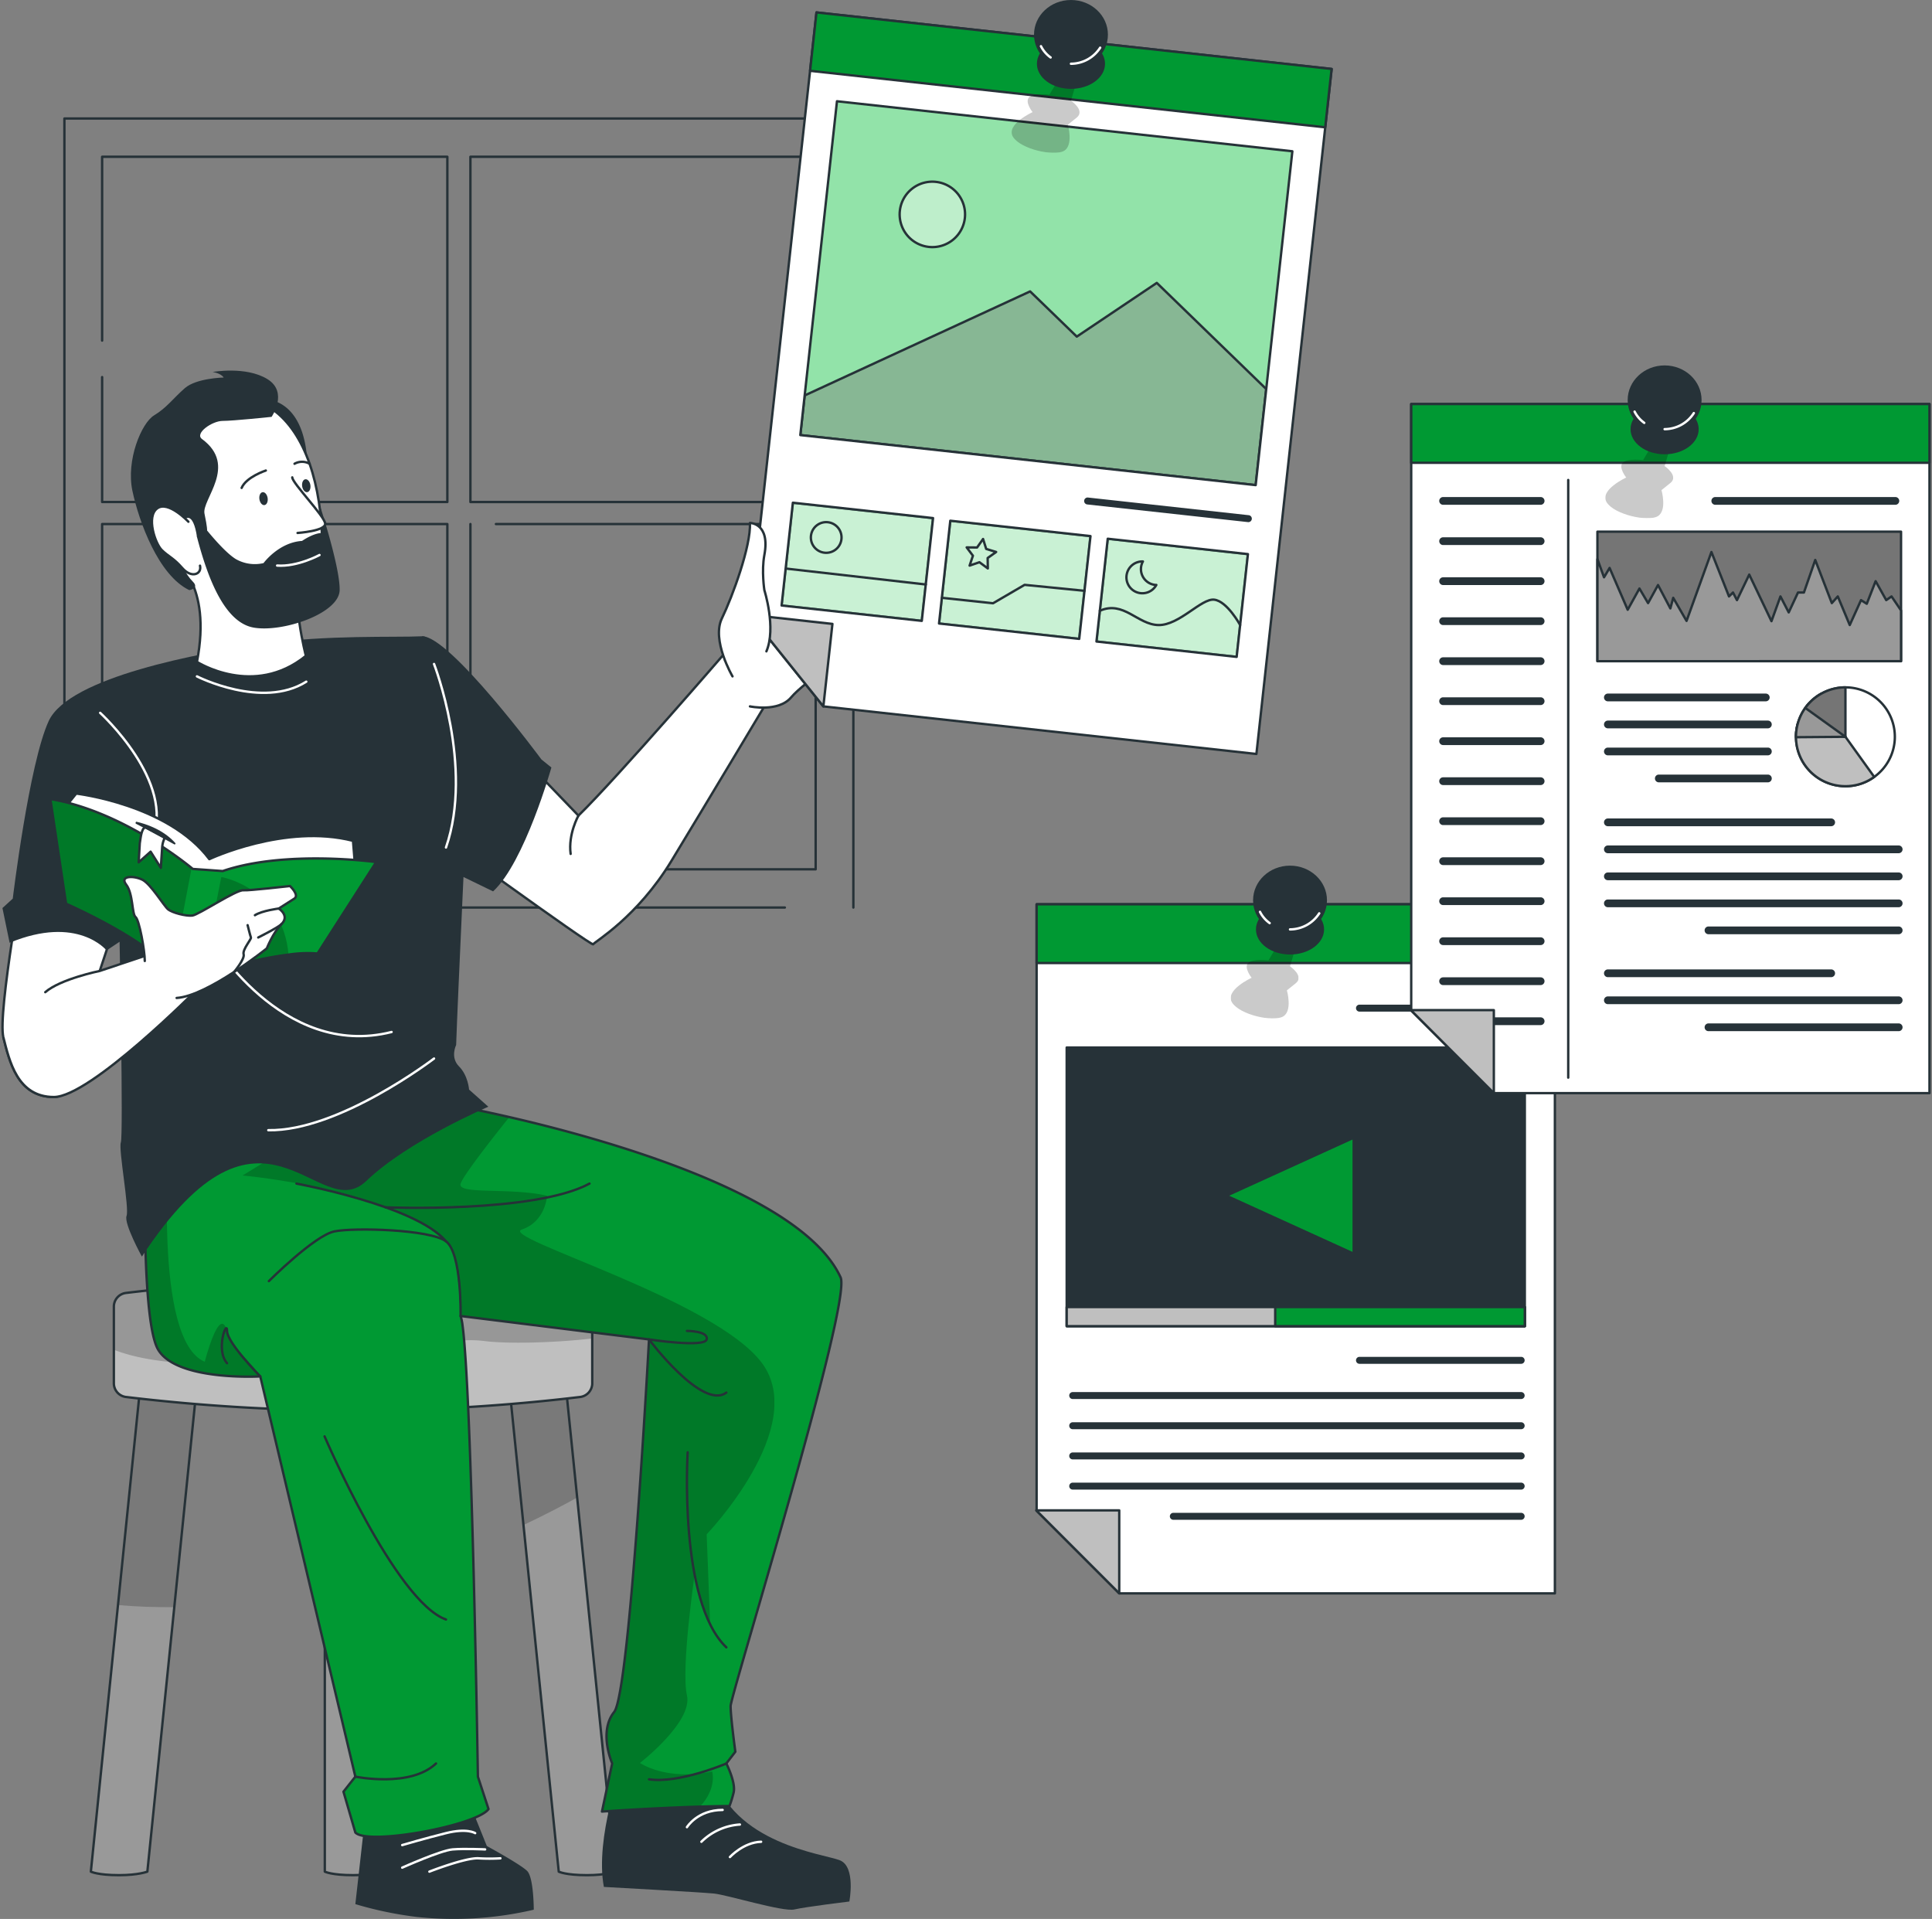 
<svg id="Group_1000" data-name="Group 1000" xmlns="http://www.w3.org/2000/svg" xmlns:xlink="http://www.w3.org/1999/xlink" width="812" height="806.449" viewBox="0 0 812 806.449">
  <rect x="0" y="0" width="812" height="806.449" fill="#808080" stroke="none"/>
  <defs>
    <clipPath id="clip-path">
      <rect id="Rectangle_932" data-name="Rectangle 932" width="812" height="806.449" fill="none"/>
    </clipPath>
    <clipPath id="clip-path-3">
      <rect id="Rectangle_859" data-name="Rectangle 859" width="28.541" height="32.155" fill="none"/>
    </clipPath>
    <clipPath id="clip-path-9">
      <path id="Path_2383" data-name="Path 2383" d="M39.206,273.781l-9.75,95.639-11.4,112.026s2.855,1.48,11.864,1.48c8.141,0,11.883-1.48,11.883-1.48L53.12,370.371l9.832-96.59Z" transform="translate(-18.059 -273.781)" fill="none"/>
    </clipPath>
    <clipPath id="clip-path-10">
      <rect id="Rectangle_876" data-name="Rectangle 876" width="33.494" height="96.592" fill="none"/>
    </clipPath>
    <clipPath id="clip-path-13">
      <path id="Path_2387" data-name="Path 2387" d="M101.06,273.781l6.322,62,14.823,145.668s2.855,1.48,11.862,1.48c8.141,0,11.883-1.48,11.883-1.48L129.942,324.233,124.8,273.781Z" transform="translate(-101.06 -273.781)" fill="none"/>
    </clipPath>
    <clipPath id="clip-path-14">
      <rect id="Rectangle_879" data-name="Rectangle 879" width="28.884" height="61.997" fill="none"/>
    </clipPath>
    <clipPath id="clip-path-17">
      <path id="Path_2391" data-name="Path 2391" d="M64.56,273.781V481.446s2.855,1.48,11.86,1.48c8.143,0,11.886-1.48,11.886-1.48V273.781Z" transform="translate(-64.56 -273.781)" fill="none"/>
    </clipPath>
    <clipPath id="clip-path-18">
      <rect id="Rectangle_882" data-name="Rectangle 882" width="23.746" height="35.355" fill="none"/>
    </clipPath>
    <clipPath id="clip-path-21">
      <path id="Path_2395" data-name="Path 2395" d="M27.6,259.99a5.8,5.8,0,0,0-4.969,5.582v32.521a5.8,5.8,0,0,0,4.969,5.582,800.464,800.464,0,0,0,191.13,0,5.8,5.8,0,0,0,4.969-5.582V265.572a5.8,5.8,0,0,0-4.969-5.582,802.686,802.686,0,0,0-191.13,0" transform="translate(-22.63 -254.281)" fill="none"/>
    </clipPath>
    <clipPath id="clip-path-22">
      <rect id="Rectangle_885" data-name="Rectangle 885" width="201.068" height="35.866" fill="none"/>
    </clipPath>
    <clipPath id="clip-path-25">
      <path id="Path_2415" data-name="Path 2415" d="M42.525,227.878l-2.981.19-10.319.656s-2.685,79.632,5.138,93.017c7.8,13.385,42.946,11.313,42.946,11.313l.613,2.561,39.351,165.648-4.99,6.322,4.99,17.149c5.2,5.582,51.065-2.939,55.971-9.854l-4.462-13.617s-2.474-159.708-6.43-189.4l-.021-.148a21.275,21.275,0,0,0-.823-4.039l79.188,9.832s-7.951,148.332-14.653,156.6c-6.682,8.268-.825,21.61-.825,21.61l-4.292,20.215s20.762-1.459,41.191-2.072c4.208-.125,8.395-.211,12.391-.233a46.029,46.029,0,0,0,1.734-5.624c1.078-4.123-3.045-12.285-3.045-12.285l3.785-4.927s-1.99-14.611-1.99-19.179c0-4.588,51.11-169.5,46.225-180.177-16.282-35.5-101.348-58.677-139.24-67.368-11.165-2.58-18.248-3.891-18.248-3.891Z" transform="translate(-28.78 -220.181)" fill="none"/>
    </clipPath>
    <clipPath id="clip-path-26">
      <rect id="Rectangle_888" data-name="Rectangle 888" width="250.909" height="295.755" fill="none"/>
    </clipPath>
    <clipPath id="clip-path-28">
      <rect id="Rectangle_890" data-name="Rectangle 890" width="48.529" height="105.101" fill="none"/>
    </clipPath>
    <clipPath id="clip-path-31">
      <path id="Path_2454" data-name="Path 2454" d="M16.607,202.793S53.04,218.8,60.652,231.656l1.8.254,8.564,1.184s1.755-.529,4.631-1.353c7.4-2.093,22.287-6.047,34.466-7.549a53.55,53.55,0,0,1,12.18-.465l24.655-38.42s-38.124-5.265-64.492,3.764l-12.6-.888-.463-.4c-3.764-3.066-30.322-24.169-59.375-28.969Z" transform="translate(-10.01 -158.811)" fill="none"/>
    </clipPath>
    <clipPath id="clip-path-32">
      <rect id="Rectangle_893" data-name="Rectangle 893" width="59.375" height="73.098" fill="none"/>
    </clipPath>
    <clipPath id="clip-path-34">
      <rect id="Rectangle_895" data-name="Rectangle 895" width="34.657" height="40.176" fill="none"/>
    </clipPath>
    <clipPath id="clip-path-37">
      <rect id="Rectangle_897" data-name="Rectangle 897" width="0.824" height="4.039" fill="none"/>
    </clipPath>
    <clipPath id="clip-path-39">
      <rect id="Rectangle_899" data-name="Rectangle 899" width="0.625" height="2.559" fill="none"/>
    </clipPath>
    <clipPath id="clip-path-41">
      <rect id="Rectangle_907" data-name="Rectangle 907" width="43.452" height="59.274" transform="translate(0 43.192) rotate(-83.731)" fill="none"/>
    </clipPath>
    <clipPath id="clip-path-42">
      <rect id="Rectangle_906" data-name="Rectangle 906" width="65.78" height="51.776" fill="none"/>
    </clipPath>
    <clipPath id="clip-path-44">
      <rect id="Rectangle_914" data-name="Rectangle 914" width="43.45" height="59.274" transform="translate(0 43.19) rotate(-83.733)" fill="none"/>
    </clipPath>
    <clipPath id="clip-path-47">
      <rect id="Rectangle_921" data-name="Rectangle 921" width="43.449" height="59.275" transform="matrix(0.109, -0.994, 0.994, 0.109, 0, 43.189)" fill="none"/>
    </clipPath>
    <clipPath id="clip-path-50">
      <rect id="Rectangle_927" data-name="Rectangle 927" width="141.138" height="192.54" transform="translate(0 140.294) rotate(-83.731)" fill="none"/>
    </clipPath>
    <clipPath id="clip-path-51">
      <rect id="Rectangle_925" data-name="Rectangle 925" width="195.824" height="84.982" fill="none"/>
    </clipPath>
    <clipPath id="clip-path-52">
      <rect id="Rectangle_926" data-name="Rectangle 926" width="27.497" height="27.497" fill="none"/>
    </clipPath>
    <clipPath id="clip-path-54">
      <rect id="Rectangle_930" data-name="Rectangle 930" width="28.544" height="32.155" fill="none"/>
    </clipPath>
  </defs>
  <g id="Group_999" data-name="Group 999" clip-path="url(#clip-path)">
    <path id="Path_2312" data-name="Path 2312" d="M344.392,56.689V23.557H12.8v331.59H315.6" transform="translate(14.268 26.254)" fill="none" stroke="#263238" stroke-linecap="round" stroke-linejoin="round" stroke-width="1"/>
    <line id="Line_252" data-name="Line 252" y1="281.645" transform="translate(358.66 99.756)" fill="none" stroke="#263238" stroke-linecap="round" stroke-linejoin="round" stroke-width="1"/>
    <path id="Path_2313" data-name="Path 2313" d="M238.6,136.124V31.156H93.5v145.1H238.6V144.787" transform="translate(104.21 34.723)" fill="none" stroke="#263238" stroke-linecap="round" stroke-linejoin="round" stroke-width="1"/>
    <path id="Path_2314" data-name="Path 2314" d="M20.3,123.756v52.495H165.394V31.156H20.3v77.258" transform="translate(22.623 34.723)" fill="none" stroke="#263238" stroke-linecap="round" stroke-linejoin="round" stroke-width="1"/>
    <path id="Path_2315" data-name="Path 2315" d="M93.5,104.156V249.251H238.6V104.156H104.218" transform="translate(104.21 116.082)" fill="none" stroke="#263238" stroke-linecap="round" stroke-linejoin="round" stroke-width="1"/>
    <path id="Path_2316" data-name="Path 2316" d="M126.03,249.251h39.364V104.156H20.3V249.251h85.014" transform="translate(22.623 116.082)" fill="none" stroke="#263238" stroke-linecap="round" stroke-linejoin="round" stroke-width="1"/>
    <path id="Path_2317" data-name="Path 2317" d="M206.044,179.729V434.594l34.724,34.724h183.1V179.729Z" transform="translate(229.636 200.308)" fill="#fff"/>
    <path id="Path_2318" data-name="Path 2318" d="M206.044,179.729V434.594l34.724,34.724h183.1V179.729Z" transform="translate(229.636 200.308)" fill="none" stroke="#263238" stroke-linecap="round" stroke-linejoin="round" stroke-width="1"/>
    <rect id="Rectangle_856" data-name="Rectangle 856" width="217.815" height="24.683" transform="translate(435.684 380.039)" fill="#093"/>
    <rect id="Rectangle_857" data-name="Rectangle 857" width="217.815" height="24.683" transform="translate(435.684 380.039)" fill="none" stroke="#263238" stroke-linecap="round" stroke-linejoin="round" stroke-width="1"/>
    <path id="Path_2319" data-name="Path 2319" d="M205.972,300.189l34.877,34.877V300.189Z" transform="translate(229.556 334.561)" fill="#bfbfbf"/>
    <path id="Path_2320" data-name="Path 2320" d="M205.972,300.189l34.877,34.877V300.189Z" transform="translate(229.556 334.561)" fill="none" stroke="#263238" stroke-linecap="round" stroke-linejoin="round" stroke-width="1"/>
    <g id="Group_867" data-name="Group 867">
      <g id="Group_866" data-name="Group 866" clip-path="url(#clip-path)">
        <g id="Group_865" data-name="Group 865" transform="translate(517.251 395.864)" opacity="0.3">
          <g id="Group_864" data-name="Group 864">
            <g id="Group_863" data-name="Group 863" clip-path="url(#clip-path-3)">
              <g id="Group_862" data-name="Group 862" opacity="0.7">
                <g id="Group_861" data-name="Group 861">
                  <g id="Group_860" data-name="Group 860" clip-path="url(#clip-path-3)">
                    <path id="Path_2321" data-name="Path 2321" d="M271.962,189.305l-2.408,8.156s6.136,4.127,2.408,7.111l-3.728,2.984s2.51,8.727-1.673,11.027-17.986-.683-21.331-5.855,8.187-10.456,8.187-10.456-3.377-4.242-1.495-6.2,8.574-1.121,8.574-1.121l4.6-7.737Z" transform="translate(-244.621 -187.214)"/>
                  </g>
                </g>
              </g>
            </g>
          </g>
        </g>
        <path id="Path_2322" data-name="Path 2322" d="M249.068,186.6c0,8.037,6.952,14.554,15.529,14.554s15.531-6.517,15.531-14.554-6.955-14.554-15.531-14.554-15.529,6.517-15.529,14.554" transform="translate(277.586 191.749)" fill="#263238"/>
        <path id="Path_2323" data-name="Path 2323" d="M249.641,190.281c0,5.828,6.409,10.551,14.317,10.551s14.315-4.724,14.315-10.551-6.409-10.551-14.315-10.551-14.317,4.724-14.317,10.551" transform="translate(278.225 200.309)" fill="#263238"/>
        <path id="Path_2324" data-name="Path 2324" d="M254.5,185.962a13.051,13.051,0,0,1-4.056-4.732" transform="translate(279.123 201.981)" fill="none" stroke="#fff" stroke-linecap="round" stroke-linejoin="round" stroke-width="1"/>
        <path id="Path_2325" data-name="Path 2325" d="M268.687,181.527a14.674,14.674,0,0,1-12.275,6.752" transform="translate(285.771 202.312)" fill="none" stroke="#fff" stroke-linecap="round" stroke-linejoin="round" stroke-width="1"/>
        <rect id="Rectangle_860" data-name="Rectangle 860" width="192.54" height="117.114" transform="translate(448.321 440.231)" fill="#263238"/>
        <rect id="Rectangle_861" data-name="Rectangle 861" width="192.54" height="117.114" transform="translate(448.321 440.231)" fill="none" stroke="#263238" stroke-linecap="round" stroke-linejoin="round" stroke-width="1"/>
        <path id="Path_2326" data-name="Path 2326" d="M297.28,226.121v48.756L243.755,250.5Z" transform="translate(271.665 252.012)" fill="#093"/>
        <path id="Path_2327" data-name="Path 2327" d="M297.28,226.121v48.756L243.755,250.5Z" transform="translate(271.665 252.012)" fill="none" stroke="#263238" stroke-linecap="round" stroke-linejoin="round" stroke-width="1"/>
        <path id="Path_2328" data-name="Path 2328" d="M270.99,199.677h67.954a1.462,1.462,0,1,1,0,2.924H270.99a1.462,1.462,0,1,1,0-2.924" transform="translate(300.388 222.54)" fill="#263238"/>
        <path id="Path_2329" data-name="Path 2329" d="M213.99,282.677H402.47a1.462,1.462,0,1,1,0,2.924H213.99a1.462,1.462,0,1,1,0-2.924" transform="translate(236.861 315.044)" fill="#263238"/>
        <path id="Path_2330" data-name="Path 2330" d="M213.99,288.677H402.47a1.462,1.462,0,1,1,0,2.924H213.99a1.462,1.462,0,1,1,0-2.924" transform="translate(236.861 321.731)" fill="#263238"/>
        <path id="Path_2331" data-name="Path 2331" d="M213.99,294.677H402.47a1.462,1.462,0,1,1,0,2.924H213.99a1.462,1.462,0,1,1,0-2.924" transform="translate(236.861 328.418)" fill="#263238"/>
        <path id="Path_2332" data-name="Path 2332" d="M233.99,300.677H380.18a1.462,1.462,0,1,1,0,2.924H233.99a1.462,1.462,0,1,1,0-2.924" transform="translate(259.151 335.105)" fill="#263238"/>
        <path id="Path_2333" data-name="Path 2333" d="M213.99,276.677H402.47a1.462,1.462,0,1,1,0,2.924H213.99a1.462,1.462,0,1,1,0-2.924" transform="translate(236.861 308.357)" fill="#263238"/>
        <path id="Path_2334" data-name="Path 2334" d="M270.99,269.677h67.954a1.462,1.462,0,1,1,0,2.924H270.99a1.462,1.462,0,1,1,0-2.924" transform="translate(300.388 300.555)" fill="#263238"/>
        <rect id="Rectangle_862" data-name="Rectangle 862" width="192.54" height="8.037" transform="translate(448.321 549.307)" fill="#bfbfbf"/>
        <rect id="Rectangle_863" data-name="Rectangle 863" width="192.54" height="8.037" transform="translate(448.321 549.307)" fill="none" stroke="#263238" stroke-linecap="round" stroke-linejoin="round" stroke-width="1"/>
        <rect id="Rectangle_864" data-name="Rectangle 864" width="104.905" height="8.037" transform="translate(535.956 549.307)" fill="#093"/>
        <rect id="Rectangle_865" data-name="Rectangle 865" width="104.905" height="8.037" transform="translate(535.956 549.307)" fill="none" stroke="#263238" stroke-linecap="round" stroke-linejoin="round" stroke-width="1"/>
      </g>
    </g>
    <path id="Path_2335" data-name="Path 2335" d="M280.5,80.306V335.171L315.225,369.9h183.1V80.306Z" transform="translate(312.618 89.501)" fill="#fff"/>
    <g id="Group_875" data-name="Group 875">
      <g id="Group_874" data-name="Group 874" clip-path="url(#clip-path)">
        <path id="Path_2336" data-name="Path 2336" d="M280.5,80.306V335.171L315.225,369.9h183.1V80.306Z" transform="translate(312.618 89.501)" fill="none" stroke="#263238" stroke-linecap="round" stroke-linejoin="round" stroke-width="1"/>
        <path id="Path_2337" data-name="Path 2337" d="M341.8,98.787h75.68a1.629,1.629,0,0,1,0,3.258H341.8a1.629,1.629,0,1,1,0-3.258" transform="translate(379.122 110.098)" fill="#263238"/>
        <path id="Path_2338" data-name="Path 2338" d="M320.449,137.85h66.364a1.629,1.629,0,0,1,0,3.258H320.449a1.629,1.629,0,0,1,0-3.258" transform="translate(355.326 153.634)" fill="#263238"/>
        <path id="Path_2339" data-name="Path 2339" d="M320.449,143.217h67.245a1.629,1.629,0,1,1,0,3.258H320.449a1.629,1.629,0,0,1,0-3.258" transform="translate(355.326 159.615)" fill="#263238"/>
        <path id="Path_2340" data-name="Path 2340" d="M320.449,148.583h67.245a1.629,1.629,0,1,1,0,3.258H320.449a1.629,1.629,0,0,1,0-3.258" transform="translate(355.326 165.596)" fill="#263238"/>
        <path id="Path_2341" data-name="Path 2341" d="M330.575,153.95h45.836a1.629,1.629,0,0,1,0,3.258H330.575a1.629,1.629,0,0,1,0-3.258" transform="translate(366.612 171.577)" fill="#263238"/>
        <path id="Path_2342" data-name="Path 2342" d="M320.449,162.671H414.3a1.629,1.629,0,0,1,0,3.258H320.449a1.629,1.629,0,0,1,0-3.258" transform="translate(355.326 181.297)" fill="#263238"/>
        <path id="Path_2343" data-name="Path 2343" d="M320.449,168.038H442.672a1.629,1.629,0,1,1,0,3.258H320.449a1.629,1.629,0,0,1,0-3.258" transform="translate(355.326 187.278)" fill="#263238"/>
        <path id="Path_2344" data-name="Path 2344" d="M320.449,173.4H442.672a1.629,1.629,0,1,1,0,3.258H320.449a1.629,1.629,0,0,1,0-3.258" transform="translate(355.326 193.26)" fill="#263238"/>
        <path id="Path_2345" data-name="Path 2345" d="M320.449,178.772H442.672a1.629,1.629,0,1,1,0,3.258H320.449a1.629,1.629,0,0,1,0-3.258" transform="translate(355.326 199.242)" fill="#263238"/>
        <path id="Path_2346" data-name="Path 2346" d="M340.449,184.139h79.932a1.629,1.629,0,1,1,0,3.258H340.449a1.629,1.629,0,0,1,0-3.258" transform="translate(377.616 205.223)" fill="#263238"/>
        <path id="Path_2347" data-name="Path 2347" d="M320.449,192.671H414.3a1.629,1.629,0,0,1,0,3.258H320.449a1.629,1.629,0,0,1,0-3.258" transform="translate(355.326 214.732)" fill="#263238"/>
        <path id="Path_2348" data-name="Path 2348" d="M320.449,198.038H442.672a1.629,1.629,0,1,1,0,3.258H320.449a1.629,1.629,0,0,1,0-3.258" transform="translate(355.326 220.713)" fill="#263238"/>
        <path id="Path_2349" data-name="Path 2349" d="M340.449,203.405h79.932a1.629,1.629,0,1,1,0,3.258H340.449a1.629,1.629,0,0,1,0-3.258" transform="translate(377.616 226.695)" fill="#263238"/>
        <rect id="Rectangle_867" data-name="Rectangle 867" width="217.815" height="24.683" transform="translate(593.124 169.809)" fill="#093"/>
        <rect id="Rectangle_868" data-name="Rectangle 868" width="217.815" height="24.683" transform="translate(593.124 169.809)" fill="none" stroke="#263238" stroke-linecap="round" stroke-linejoin="round" stroke-width="1"/>
        <g id="Group_873" data-name="Group 873" transform="translate(674.691 185.634)" opacity="0.3">
          <g id="Group_872" data-name="Group 872">
            <g id="Group_871" data-name="Group 871" clip-path="url(#clip-path-3)">
              <g id="Group_870" data-name="Group 870" opacity="0.7">
                <g id="Group_869" data-name="Group 869">
                  <g id="Group_868" data-name="Group 868" clip-path="url(#clip-path-3)">
                    <path id="Path_2350" data-name="Path 2350" d="M346.419,89.882l-2.408,8.156s6.136,4.127,2.408,7.111l-3.728,2.984s2.51,8.727-1.673,11.027-17.986-.683-21.331-5.855,8.187-10.456,8.187-10.456-3.377-4.242-1.495-6.2,8.574-1.121,8.574-1.121l4.6-7.737Z" transform="translate(-319.078 -87.791)"/>
                  </g>
                </g>
              </g>
            </g>
          </g>
        </g>
        <path id="Path_2351" data-name="Path 2351" d="M323.525,87.18c0,8.037,6.952,14.554,15.529,14.554s15.531-6.517,15.531-14.554-6.955-14.554-15.531-14.554-15.529,6.517-15.529,14.554" transform="translate(360.569 80.942)" fill="#263238"/>
        <path id="Path_2352" data-name="Path 2352" d="M324.1,90.859c0,5.828,6.409,10.551,14.317,10.551s14.315-4.724,14.315-10.551-6.409-10.551-14.315-10.551S324.1,85.032,324.1,90.859" transform="translate(361.207 89.503)" fill="#263238"/>
        <path id="Path_2353" data-name="Path 2353" d="M328.96,86.54a13.051,13.051,0,0,1-4.056-4.732" transform="translate(362.106 91.175)" fill="none" stroke="#fff" stroke-linecap="round" stroke-linejoin="round" stroke-width="1"/>
        <path id="Path_2354" data-name="Path 2354" d="M343.144,82.1a14.673,14.673,0,0,1-12.275,6.752" transform="translate(368.754 91.505)" fill="none" stroke="#fff" stroke-linecap="round" stroke-linejoin="round" stroke-width="1"/>
        <line id="Line_253" data-name="Line 253" y2="251.173" transform="translate(659.109 201.712)" fill="none" stroke="#263238" stroke-linecap="round" stroke-linejoin="round" stroke-width="1"/>
        <path id="Path_2355" data-name="Path 2355" d="M287.7,98.787h40.99a1.629,1.629,0,0,1,0,3.258H287.7a1.629,1.629,0,0,1,0-3.258" transform="translate(318.824 110.098)" fill="#263238"/>
        <path id="Path_2356" data-name="Path 2356" d="M287.7,106.787h40.99a1.629,1.629,0,0,1,0,3.258H287.7a1.629,1.629,0,0,1,0-3.258" transform="translate(318.824 119.014)" fill="#263238"/>
        <path id="Path_2357" data-name="Path 2357" d="M287.7,114.738h40.99a1.629,1.629,0,0,1,0,3.258H287.7a1.629,1.629,0,0,1,0-3.258" transform="translate(318.824 127.876)" fill="#263238"/>
        <path id="Path_2358" data-name="Path 2358" d="M287.7,122.688h40.99a1.629,1.629,0,0,1,0,3.258H287.7a1.629,1.629,0,0,1,0-3.258" transform="translate(318.824 136.736)" fill="#263238"/>
        <path id="Path_2359" data-name="Path 2359" d="M287.7,130.639h40.99a1.629,1.629,0,0,1,0,3.258H287.7a1.629,1.629,0,0,1,0-3.258" transform="translate(318.824 145.597)" fill="#263238"/>
        <path id="Path_2360" data-name="Path 2360" d="M287.7,138.59h40.99a1.629,1.629,0,0,1,0,3.258H287.7a1.629,1.629,0,0,1,0-3.258" transform="translate(318.824 154.459)" fill="#263238"/>
        <path id="Path_2361" data-name="Path 2361" d="M287.7,146.541h40.99a1.629,1.629,0,0,1,0,3.258H287.7a1.629,1.629,0,0,1,0-3.258" transform="translate(318.824 163.32)" fill="#263238"/>
        <path id="Path_2362" data-name="Path 2362" d="M287.7,154.491h40.99a1.629,1.629,0,0,1,0,3.258H287.7a1.629,1.629,0,0,1,0-3.258" transform="translate(318.824 172.18)" fill="#263238"/>
        <path id="Path_2363" data-name="Path 2363" d="M287.7,162.442h40.99a1.629,1.629,0,0,1,0,3.258H287.7a1.629,1.629,0,0,1,0-3.258" transform="translate(318.824 181.042)" fill="#263238"/>
        <path id="Path_2364" data-name="Path 2364" d="M287.7,170.393h40.99a1.629,1.629,0,0,1,0,3.258H287.7a1.629,1.629,0,0,1,0-3.258" transform="translate(318.824 189.903)" fill="#263238"/>
        <path id="Path_2365" data-name="Path 2365" d="M287.7,178.344h40.99a1.629,1.629,0,0,1,0,3.258H287.7a1.629,1.629,0,0,1,0-3.258" transform="translate(318.824 198.764)" fill="#263238"/>
        <path id="Path_2366" data-name="Path 2366" d="M287.7,186.294h40.99a1.629,1.629,0,0,1,0,3.258H287.7a1.629,1.629,0,0,1,0-3.258" transform="translate(318.824 207.625)" fill="#263238"/>
        <path id="Path_2367" data-name="Path 2367" d="M287.7,194.245h40.99a1.629,1.629,0,0,1,0,3.258H287.7a1.629,1.629,0,0,1,0-3.258" transform="translate(318.824 216.486)" fill="#263238"/>
        <path id="Path_2368" data-name="Path 2368" d="M287.7,202.2h40.99a1.629,1.629,0,0,1,0,3.258H287.7a1.629,1.629,0,0,1,0-3.258" transform="translate(318.824 225.348)" fill="#263238"/>
        <path id="Path_2369" data-name="Path 2369" d="M280.429,200.766l34.877,34.877V200.766Z" transform="translate(312.539 223.754)" fill="#bfbfbf"/>
        <path id="Path_2370" data-name="Path 2370" d="M280.429,200.766l34.877,34.877V200.766Z" transform="translate(312.539 223.754)" fill="none" stroke="#263238" stroke-linecap="round" stroke-linejoin="round" stroke-width="1"/>
        <rect id="Rectangle_871" data-name="Rectangle 871" width="127.608" height="54.421" transform="translate(671.379 223.443)" fill="#757575"/>
        <rect id="Rectangle_872" data-name="Rectangle 872" width="127.608" height="54.421" transform="translate(671.379 223.443)" fill="none" stroke="#263238" stroke-linecap="round" stroke-linejoin="round" stroke-width="1"/>
        <path id="Path_2371" data-name="Path 2371" d="M445.12,134.251l-3.992-5.874-2.231,1.55-4.462-7.963-3.717,9.5-2.417-1.535L423.561,140.4l-5.02-12.027-2.51,2.808-6.969-18.126L404.3,126.732h-2.487l-3.9,8.357-3.476-6.711-3.774,10.4-9.342-19.582-5.157,10.733-1.673-3.2-1.673,1.645-7.386-18.663-10.461,28.952-5.6-9.7-1.2,4.451-5.187-9.822-4.183,7.591-3.624-6.134-4.944,8.923-7.6-17.567-2.343,3.931-2.768-7.6v42.855H445.12Z" transform="translate(353.867 122.277)" fill="#999"/>
        <path id="Path_2372" data-name="Path 2372" d="M445.12,134.251l-3.992-5.874-2.231,1.55-4.462-7.963-3.717,9.5-2.417-1.535L423.561,140.4l-5.02-12.027-2.51,2.808-6.969-18.126L404.3,126.732h-2.487l-3.9,8.357-3.476-6.711-3.774,10.4-9.342-19.582-5.157,10.733-1.673-3.2-1.673,1.645-7.386-18.663-10.461,28.952-5.6-9.7-1.2,4.451-5.187-9.822-4.183,7.591-3.624-6.134-4.944,8.923-7.6-17.567-2.343,3.931-2.768-7.6v42.855H445.12Z" transform="translate(353.867 122.277)" fill="none" stroke="#263238" stroke-linecap="round" stroke-linejoin="round" stroke-width="1"/>
        <path id="Path_2373" data-name="Path 2373" d="M356.98,157.4v.169a20.784,20.784,0,0,0,20.785,20.6,20.458,20.458,0,0,0,12.095-3.912,20.761,20.761,0,0,0-12.095-37.638,20.9,20.9,0,0,0-16.853,8.627A20.934,20.934,0,0,0,356.98,157.4" transform="translate(397.854 152.253)" fill="#fff"/>
        <path id="Path_2374" data-name="Path 2374" d="M356.98,157.4v.169a20.784,20.784,0,0,0,20.785,20.6,20.458,20.458,0,0,0,12.095-3.912,20.761,20.761,0,0,0-12.095-37.638,20.9,20.9,0,0,0-16.853,8.627A20.934,20.934,0,0,0,356.98,157.4Z" transform="translate(397.854 152.253)" fill="none" stroke="#263238" stroke-linecap="round" stroke-linejoin="round" stroke-width="1"/>
        <path id="Path_2375" data-name="Path 2375" d="M356.98,149.439A20.778,20.778,0,0,0,377.766,170.2a20.458,20.458,0,0,0,12.095-3.912l-12.095-16.853-19.982-5.688a20.093,20.093,0,0,0-.8,5.688" transform="translate(397.854 160.211)" fill="#bfbfbf"/>
        <path id="Path_2376" data-name="Path 2376" d="M356.98,149.439A20.778,20.778,0,0,0,377.766,170.2a20.458,20.458,0,0,0,12.095-3.912l-12.095-16.853-19.982-5.688A20.093,20.093,0,0,0,356.98,149.439Z" transform="translate(397.854 160.211)" fill="none" stroke="#263238" stroke-width="1"/>
        <path id="Path_2377" data-name="Path 2377" d="M356.98,155.948v.169l20.785-.169-10.3-18.037a20.589,20.589,0,0,0-9.684,12.349,20.093,20.093,0,0,0-.8,5.688" transform="translate(397.854 153.702)" fill="#999"/>
        <path id="Path_2378" data-name="Path 2378" d="M356.98,155.948v.169l20.785-.169-10.3-18.037a20.589,20.589,0,0,0-9.684,12.349A20.093,20.093,0,0,0,356.98,155.948Z" transform="translate(397.854 153.702)" fill="none" stroke="#263238" stroke-linecap="round" stroke-linejoin="round" stroke-width="1"/>
        <path id="Path_2379" data-name="Path 2379" d="M358.84,145.238v.042L375.693,157.4V136.611a20.9,20.9,0,0,0-16.853,8.627" transform="translate(399.927 152.253)" fill="#757575"/>
        <path id="Path_2380" data-name="Path 2380" d="M358.84,145.238v.042L375.693,157.4V136.611a20.9,20.9,0,0,0-16.853,8.627Z" transform="translate(399.927 152.253)" fill="none" stroke="#263238" stroke-linecap="round" stroke-linejoin="round" stroke-width="1"/>
      </g>
    </g>
    <g id="Group_877" data-name="Group 877">
      <g id="Group_876" data-name="Group 876" clip-path="url(#clip-path)">
        <path id="Path_2381" data-name="Path 2381" d="M18.06,481.446s2.855,1.48,11.862,1.48c8.141,0,11.883-1.48,11.883-1.48L53.118,370.371l9.832-96.59H39.205L29.457,369.42Z" transform="translate(20.128 305.129)" fill="#999"/>
      </g>
    </g>
    <g id="Group_885" data-name="Group 885" transform="translate(38.186 578.91)">
      <g id="Group_884" data-name="Group 884" clip-path="url(#clip-path-9)">
        <g id="Group_883" data-name="Group 883" transform="translate(11.399)" opacity="0.3">
          <g id="Group_882" data-name="Group 882">
            <g id="Group_881" data-name="Group 881" clip-path="url(#clip-path-10)">
              <g id="Group_880" data-name="Group 880" opacity="0.7">
                <g id="Group_879" data-name="Group 879">
                  <g id="Group_878" data-name="Group 878" clip-path="url(#clip-path-10)">
                    <path id="Path_2382" data-name="Path 2382" d="M23.45,369.42q12.021.983,23.661.952l9.832-96.59H33.2Z" transform="translate(-23.45 -273.781)"/>
                  </g>
                </g>
              </g>
            </g>
          </g>
        </g>
      </g>
    </g>
    <g id="Group_887" data-name="Group 887">
      <g id="Group_886" data-name="Group 886" clip-path="url(#clip-path)">
        <path id="Path_2384" data-name="Path 2384" d="M18.06,481.446s2.855,1.48,11.862,1.48c8.141,0,11.883-1.48,11.883-1.48L53.118,370.371l9.832-96.59H39.205L29.457,369.42Z" transform="translate(20.128 305.129)" fill="none" stroke="#263238" stroke-linecap="round" stroke-linejoin="round" stroke-width="1"/>
        <path id="Path_2385" data-name="Path 2385" d="M101.06,273.781l6.322,62,14.823,145.668s2.855,1.48,11.862,1.48c8.141,0,11.883-1.48,11.883-1.48L129.944,324.233l-5.138-50.452Z" transform="translate(112.631 305.129)" fill="#999"/>
      </g>
    </g>
    <g id="Group_895" data-name="Group 895" transform="translate(213.691 578.91)">
      <g id="Group_894" data-name="Group 894" clip-path="url(#clip-path-13)">
        <g id="Group_893" data-name="Group 893" opacity="0.3">
          <g id="Group_892" data-name="Group 892">
            <g id="Group_891" data-name="Group 891" clip-path="url(#clip-path-14)">
              <g id="Group_890" data-name="Group 890" opacity="0.7">
                <g id="Group_889" data-name="Group 889">
                  <g id="Group_888" data-name="Group 888" clip-path="url(#clip-path-14)">
                    <path id="Path_2386" data-name="Path 2386" d="M124.806,273.781H101.06l6.322,62c8.416-3.975,15.986-7.908,22.562-11.545Z" transform="translate(-101.06 -273.781)"/>
                  </g>
                </g>
              </g>
            </g>
          </g>
        </g>
      </g>
    </g>
    <g id="Group_897" data-name="Group 897">
      <g id="Group_896" data-name="Group 896" clip-path="url(#clip-path)">
        <path id="Path_2388" data-name="Path 2388" d="M101.06,273.781l6.322,62,14.823,145.668s2.855,1.48,11.862,1.48c8.141,0,11.883-1.48,11.883-1.48L129.944,324.233l-5.138-50.452Z" transform="translate(112.631 305.129)" fill="none" stroke="#263238" stroke-linecap="round" stroke-linejoin="round" stroke-width="1"/>
        <path id="Path_2389" data-name="Path 2389" d="M64.56,273.781V481.446s2.855,1.48,11.862,1.48c8.141,0,11.883-1.48,11.883-1.48V273.781Z" transform="translate(71.952 305.129)" fill="#999"/>
      </g>
    </g>
    <g id="Group_905" data-name="Group 905" transform="translate(136.512 578.91)">
      <g id="Group_904" data-name="Group 904" clip-path="url(#clip-path-17)">
        <g id="Group_903" data-name="Group 903" transform="translate(0)" opacity="0.3">
          <g id="Group_902" data-name="Group 902">
            <g id="Group_901" data-name="Group 901" clip-path="url(#clip-path-18)">
              <g id="Group_900" data-name="Group 900" opacity="0.7">
                <g id="Group_899" data-name="Group 899">
                  <g id="Group_898" data-name="Group 898" clip-path="url(#clip-path-18)">
                    <path id="Path_2390" data-name="Path 2390" d="M64.56,273.781v34.572a115.3,115.3,0,0,1,23.746.782V273.781Z" transform="translate(-64.56 -273.781)"/>
                  </g>
                </g>
              </g>
            </g>
          </g>
        </g>
      </g>
    </g>
    <g id="Group_907" data-name="Group 907">
      <g id="Group_906" data-name="Group 906" clip-path="url(#clip-path)">
        <path id="Path_2392" data-name="Path 2392" d="M64.56,273.781V481.446s2.855,1.48,11.862,1.48c8.141,0,11.883-1.48,11.883-1.48V273.781Z" transform="translate(71.952 305.129)" fill="none" stroke="#263238" stroke-linecap="round" stroke-linejoin="round" stroke-width="1"/>
        <path id="Path_2393" data-name="Path 2393" d="M22.63,265.573v32.521a5.8,5.8,0,0,0,4.969,5.582,800.464,800.464,0,0,0,191.13,0,5.8,5.8,0,0,0,4.969-5.582V265.573a5.8,5.8,0,0,0-4.969-5.582,802.685,802.685,0,0,0-191.13,0,5.8,5.8,0,0,0-4.969,5.582" transform="translate(25.221 283.396)" fill="#bfbfbf"/>
      </g>
    </g>
    <g id="Group_915" data-name="Group 915" transform="translate(47.851 537.677)">
      <g id="Group_914" data-name="Group 914" clip-path="url(#clip-path-21)">
        <g id="Group_913" data-name="Group 913" transform="translate(0)" opacity="0.3">
          <g id="Group_912" data-name="Group 912">
            <g id="Group_911" data-name="Group 911" clip-path="url(#clip-path-22)">
              <g id="Group_910" data-name="Group 910" opacity="0.7">
                <g id="Group_909" data-name="Group 909">
                  <g id="Group_908" data-name="Group 908" clip-path="url(#clip-path-22)">
                    <path id="Path_2394" data-name="Path 2394" d="M22.63,265.573v18.269c19.052,7.528,49.226,6.661,80.88,5.646,51.826-1.628,55.252-11.735,75.17-9.262,8.987,1.121,28.059.846,45.018-1.121V265.573a5.8,5.8,0,0,0-4.969-5.582,802.685,802.685,0,0,0-191.13,0,5.8,5.8,0,0,0-4.969,5.582" transform="translate(-22.63 -254.281)"/>
                  </g>
                </g>
              </g>
            </g>
          </g>
        </g>
      </g>
    </g>
    <g id="Group_917" data-name="Group 917">
      <g id="Group_916" data-name="Group 916" clip-path="url(#clip-path)">
        <path id="Path_2396" data-name="Path 2396" d="M27.591,303.684a802.106,802.106,0,0,0,191.14,0,5.8,5.8,0,0,0,4.958-5.587V265.58a5.8,5.8,0,0,0-4.958-5.586,802.106,802.106,0,0,0-191.14,0,5.8,5.8,0,0,0-4.959,5.586V298.1A5.8,5.8,0,0,0,27.591,303.684Z" transform="translate(25.223 283.395)" fill="none" stroke="#263238" stroke-linecap="round" stroke-linejoin="round" stroke-width="1"/>
        <path id="Path_2397" data-name="Path 2397" d="M83.885,130.128l65.742,68.362c16.793-16.455,62.162-69.032,62.162-69.032l15.975,23.131s-24.537,41.032-39.036,64.9-32.346,34-32.9,35.065-71.94-50.856-71.94-50.856Z" transform="translate(93.49 144.281)" fill="#fff"/>
        <path id="Path_2398" data-name="Path 2398" d="M83.885,130.128l65.742,68.362c16.793-16.455,62.162-69.032,62.162-69.032l15.975,23.131s-24.537,41.032-39.036,64.9-32.346,34-32.9,35.065-71.94-50.856-71.94-50.856Z" transform="translate(93.49 144.281)" fill="none" stroke="#263238" stroke-linecap="round" stroke-linejoin="round" stroke-width="1"/>
        <path id="Path_2399" data-name="Path 2399" d="M154.573,175.918s11.985,2.567,17.335-3.815,27.8-21.75,27.8-21.75l-12.5-41.829-34.855,27.453-8.228,20.7" transform="translate(160.623 120.951)" fill="#fff"/>
        <path id="Path_2400" data-name="Path 2400" d="M154.573,175.918s11.985,2.567,17.335-3.815,27.8-21.75,27.8-21.75l-12.5-41.829-34.855,27.453-8.228,20.7" transform="translate(160.623 120.951)" fill="none" stroke="#263238" stroke-linecap="round" stroke-linejoin="round" stroke-width="1"/>
        <path id="Path_2401" data-name="Path 2401" d="M83.885,126.463c11.712-.279,50.19,51.767,50.19,51.767l4.182,3.377s-11.23,39.825-24.509,52.065L101.3,227.625H93.952Z" transform="translate(93.49 140.941)" fill="#263238"/>
        <path id="Path_2402" data-name="Path 2402" d="M10.1,171.088S-1.691,235.221.862,245.258s5.9,25.095,21.232,25.095,19.265-52.979,19.265-52.979L49.7,192.28Z" transform="translate(0.557 190.678)" fill="#fff"/>
        <path id="Path_2403" data-name="Path 2403" d="M10.1,171.088S-1.691,235.221.862,245.258s5.9,25.095,21.232,25.095,19.265-52.979,19.265-52.979L49.7,192.28Z" transform="translate(0.557 190.678)" fill="none" stroke="#263238" stroke-linecap="round" stroke-linejoin="round" stroke-width="1"/>
        <path id="Path_2404" data-name="Path 2404" d="M128.258,350.5s-11.71,31.229-7.807,51.865c0,0,40.708,2.229,46.286,2.787s29.045,7.809,33.762,6.692,23.12-3.345,23.12-3.345,2.789-14.5-3.9-17.288-45.4-6.692-53.77-37.365Z" transform="translate(133.355 390.627)" fill="#263238"/>
        <path id="Path_2405" data-name="Path 2405" d="M136.54,366.975s4.407-7.248,15-7.248" transform="translate(152.174 400.915)" fill="none" stroke="#fff" stroke-linecap="round" stroke-linejoin="round" stroke-width="1"/>
        <path id="Path_2406" data-name="Path 2406" d="M139.415,369.876a25.424,25.424,0,0,1,16.172-7.248" transform="translate(155.378 404.148)" fill="none" stroke="#fff" stroke-linecap="round" stroke-linejoin="round" stroke-width="1"/>
        <path id="Path_2407" data-name="Path 2407" d="M145.085,372.468s5.7-6.208,13.106-6.413" transform="translate(161.697 407.969)" fill="none" stroke="#fff" stroke-linecap="round" stroke-linejoin="round" stroke-width="1"/>
        <path id="Path_2408" data-name="Path 2408" d="M118.878,358.67l7.018,17.4s14.15,7.69,16.939,10.479,2.787,16.288,2.787,16.288a147.622,147.622,0,0,1-49.166,3.043,156.552,156.552,0,0,1-25.824-5.39l3.941-35.132Z" transform="translate(78.718 399.738)" fill="#263238"/>
        <path id="Path_2409" data-name="Path 2409" d="M79.943,375.337s16.172-7.251,21.192-7.667,13.664,0,13.664,0" transform="translate(89.097 409.561)" fill="none" stroke="#fff" stroke-linecap="round" stroke-linejoin="round" stroke-width="1"/>
        <path id="Path_2410" data-name="Path 2410" d="M85.349,374.946s15.057-5.9,20.633-5.6a74.673,74.673,0,0,0,9.2,0" transform="translate(95.122 411.625)" fill="none" stroke="#fff" stroke-linecap="round" stroke-linejoin="round" stroke-width="1"/>
        <path id="Path_2411" data-name="Path 2411" d="M79.943,369.882s9.481-2.789,18.4-5.02,12.27,0,12.27,0" transform="translate(89.097 405.535)" fill="none" stroke="#fff" stroke-linecap="round" stroke-linejoin="round" stroke-width="1"/>
        <path id="Path_2412" data-name="Path 2412" d="M34.363,321.74c7.8,13.385,42.946,11.313,42.946,11.313l.613,2.559,39.351,165.65-4.99,6.322,4.99,17.149c5.2,5.582,51.065-2.939,55.971-9.854l-4.462-13.617s-2.474-159.708-6.428-189.4l-.021-.148a21.228,21.228,0,0,0-.825-4.039l79.188,9.832s-7.951,148.332-14.653,156.6c-6.682,8.268-.825,21.61-.825,21.61l-4.292,20.215s20.764-1.459,41.191-2.072c4.208-.127,8.395-.211,12.391-.233a46.029,46.029,0,0,0,1.734-5.624c1.078-4.123-3.045-12.285-3.045-12.285l3.785-4.927s-1.988-14.611-1.988-19.179c0-4.588,51.107-169.5,46.223-180.177-16.282-35.5-101.348-58.677-139.24-67.368-11.165-2.58-18.248-3.891-18.248-3.891l-121.2,7.7-2.981.19-10.319.656s-2.685,79.632,5.138,93.017" transform="translate(32.075 245.392)" fill="#093"/>
      </g>
    </g>
    <g id="Group_931" data-name="Group 931" transform="translate(60.854 465.573)">
      <g id="Group_930" data-name="Group 930" clip-path="url(#clip-path-25)">
        <g id="Group_923" data-name="Group 923" transform="translate(13.745 0)" opacity="0.3">
          <g id="Group_922" data-name="Group 922">
            <g id="Group_921" data-name="Group 921" clip-path="url(#clip-path-26)">
              <g id="Group_920" data-name="Group 920" opacity="0.7">
                <g id="Group_919" data-name="Group 919">
                  <g id="Group_918" data-name="Group 918" clip-path="url(#clip-path-26)">
                    <path id="Path_2413" data-name="Path 2413" d="M62.62,248.621s68.954,6.153,87.815,30.745c2.876,3.722,3.827,28.313,3.827,28.313l79.188,9.832S225.5,465.844,218.8,474.111c-6.682,8.268-.825,21.61-.825,21.61l-4.292,20.215s20.764-1.459,41.19-2.072c7.295-7.824,5.117-14.78,5.117-14.78-19.305,4.1-30.343-3.574-30.343-3.574s22.308-17.275,19.749-28.419c-2.559-11.165,3.235-50.748,3.235-50.748,2.9,16.726,6.513,20.87,6.513,20.87l-1.459-37.786s43.136-45,23.281-71.935c-19.876-26.918-110.99-52.82-100.946-56.182s10.594-14.188,10.594-14.188c-15.605-3.616-37.913-.275-36.348-5.1,1.184-3.595,14.04-19.919,20.468-27.954-11.165-2.58-18.248-3.891-18.248-3.891l-121.2,7.7,53.581,4.652Z" transform="translate(-35.28 -220.181)"/>
                  </g>
                </g>
              </g>
            </g>
          </g>
        </g>
        <g id="Group_929" data-name="Group 929" transform="translate(0 7.887)" opacity="0.3">
          <g id="Group_928" data-name="Group 928">
            <g id="Group_927" data-name="Group 927" clip-path="url(#clip-path-28)">
              <g id="Group_926" data-name="Group 926" opacity="0.7">
                <g id="Group_925" data-name="Group 925">
                  <g id="Group_924" data-name="Group 924" clip-path="url(#clip-path-28)">
                    <path id="Path_2414" data-name="Path 2414" d="M34.363,317.583c7.8,13.385,42.946,11.313,42.946,11.313-2.622-4.906-11.947-12.01-13.956-19.115-3.193-11.292-9.367,12.962-9.367,12.962-21.949-9.113-15.034-92.087-14.442-98.832l-10.319.656s-2.685,79.632,5.138,93.017" transform="translate(-28.779 -223.911)"/>
                  </g>
                </g>
              </g>
            </g>
          </g>
        </g>
      </g>
    </g>
    <g id="Group_933" data-name="Group 933">
      <g id="Group_932" data-name="Group 932" clip-path="url(#clip-path)">
        <path id="Path_2416" data-name="Path 2416" d="M34.363,321.74c7.8,13.385,42.946,11.313,42.946,11.313l.613,2.559,39.351,165.65-4.99,6.322,4.99,17.149c5.2,5.582,51.065-2.939,55.971-9.854l-4.462-13.617s-2.474-159.708-6.428-189.4l-.021-.148a21.228,21.228,0,0,0-.825-4.039l79.188,9.832s-7.951,148.332-14.653,156.6c-6.682,8.268-.825,21.61-.825,21.61l-4.292,20.215s20.764-1.459,41.191-2.072c4.208-.127,8.395-.211,12.391-.233a46.029,46.029,0,0,0,1.734-5.624c1.078-4.123-3.045-12.285-3.045-12.285l3.785-4.927s-1.988-14.611-1.988-19.179c0-4.588,51.107-169.5,46.223-180.177-16.282-35.5-101.348-58.677-139.24-67.368-11.165-2.58-18.248-3.891-18.248-3.891l-121.2,7.7-2.981.19-10.319.656S26.539,308.356,34.363,321.74Z" transform="translate(32.075 245.392)" fill="none" stroke="#263238" stroke-linecap="round" stroke-linejoin="round" stroke-width="1"/>
        <path id="Path_2417" data-name="Path 2417" d="M134.021,280.715s.558-26.366-6.134-31.383-38.48-5.855-46.845-4.182-27.6,20.912-27.6,20.912" transform="translate(59.556 272.346)" fill="none" stroke="#263238" stroke-linecap="round" stroke-linejoin="round" stroke-width="1"/>
        <path id="Path_2418" data-name="Path 2418" d="M58.922,235.242s50.3,9.2,62.851,24.26" transform="translate(65.669 262.177)" fill="none" stroke="#263238" stroke-linecap="round" stroke-linejoin="round" stroke-width="1"/>
        <path id="Path_2419" data-name="Path 2419" d="M76.63,245.208s62.4,2.582,85.728-9.966" transform="translate(85.404 262.177)" fill="none" stroke="#263238" stroke-linecap="round" stroke-linejoin="round" stroke-width="1"/>
        <path id="Path_2420" data-name="Path 2420" d="M161.511,290.448C151.363,297.978,129,268.1,129,268.1s23.365,3.578,24.23,0-8.283-3.58-8.283-3.58" transform="translate(143.768 294.803)" fill="none" stroke="#263238" stroke-linecap="round" stroke-linejoin="round" stroke-width="1"/>
        <path id="Path_2421" data-name="Path 2421" d="M136.849,288.648s-3.929,62.737,16.256,81.977" transform="translate(152.174 321.698)" fill="none" stroke="#263238" stroke-linecap="round" stroke-linejoin="round" stroke-width="1"/>
        <path id="Path_2422" data-name="Path 2422" d="M60.25,284.235s-13.964-14.1-13.964-19.124-4.939,7.974,0,13.575" transform="translate(49.139 294.208)" fill="none" stroke="#263238" stroke-linecap="round" stroke-linejoin="round" stroke-width="1"/>
        <path id="Path_2423" data-name="Path 2423" d="M64.514,285.484s29.783,69.43,51.027,76.959" transform="translate(71.901 318.172)" fill="none" stroke="#263238" stroke-linecap="round" stroke-linejoin="round" stroke-width="1"/>
        <path id="Path_2424" data-name="Path 2424" d="M70.631,356.03s23.035,4.781,33.908-5.536" transform="translate(78.718 390.626)" fill="none" stroke="#263238" stroke-linecap="round" stroke-linejoin="round" stroke-width="1"/>
        <path id="Path_2425" data-name="Path 2425" d="M161.511,350.5S141.545,359.04,129,357.137" transform="translate(143.768 390.627)" fill="none" stroke="#263238" stroke-linecap="round" stroke-linejoin="round" stroke-width="1"/>
        <path id="Path_2426" data-name="Path 2426" d="M19.949,162.027c8.553-18.424,63.568-28.6,90.268-32.42s55.176-2.59,66.617-3.144,19.2,62.9,19.2,62.9-4.229,89.786-4.863,108.857c0,0-2.6,5.2,1.214,9.012s4.221,9.742,4.221,9.742l8.1,7.2s-33.68,14.3-51.283,31.187c-20.329,19.5-43.2-45.995-94.332,31.8,0,0-7.657-13.93-6.441-17.108s-3.474-28.076-2.4-30.884-.531-84.322-.531-84.322l-5.474,3.648S32.148,243.412,3.5,255.27L.485,240.678l4.337-3.958s6.864-56.893,15.127-74.693" transform="translate(0.541 140.939)" fill="#263238"/>
        <path id="Path_2427" data-name="Path 2427" d="M34.691,111.37s15.816,9.479,9.422,42.664c0,0,23.866,15.273,45.783-2.525,0,0-6.6-25.852-1.607-31.362" transform="translate(38.663 124.122)" fill="#fff"/>
        <path id="Path_2428" data-name="Path 2428" d="M34.691,111.37s15.816,9.479,9.422,42.664c0,0,23.866,15.273,45.783-2.525,0,0-6.6-25.852-1.607-31.362" transform="translate(38.663 124.122)" fill="none" stroke="#263238" stroke-linecap="round" stroke-linejoin="round" stroke-width="1"/>
        <path id="Path_2429" data-name="Path 2429" d="M55.556,79.436S69.089,76.681,74.718,93.21a42.884,42.884,0,0,1-1.573,30.751L46.868,101.613Z" transform="translate(52.234 88.339)" fill="#263238"/>
        <path id="Path_2430" data-name="Path 2430" d="M48.287,157.182c-18.646-20.05-32.868-54.317-7.2-69.631,49.5-29.537,69.036,22.12,62.991,71.555-1.859,15.2-22.655,9.539-37.928,4.857" transform="translate(30.262 87.937)" fill="#fff"/>
        <path id="Path_2431" data-name="Path 2431" d="M48.287,157.182c-18.646-20.05-32.868-54.317-7.2-69.631,49.5-29.537,69.036,22.12,62.991,71.555-1.859,15.2-22.655,9.539-37.928,4.857" transform="translate(30.262 87.937)" fill="none" stroke="#263238" stroke-linecap="round" stroke-linejoin="round" stroke-width="1"/>
        <path id="Path_2432" data-name="Path 2432" d="M58.2,93.517s-8.263,2.7-10.171,7.31" transform="translate(53.528 104.225)" fill="none" stroke="#263238" stroke-linecap="round" stroke-linejoin="round" stroke-width="1"/>
        <path id="Path_2433" data-name="Path 2433" d="M58.543,92.619a6.482,6.482,0,0,1,6.329,0" transform="translate(65.246 102.279)" fill="none" stroke="#263238" stroke-linecap="round" stroke-linejoin="round" stroke-width="1"/>
        <path id="Path_2434" data-name="Path 2434" d="M55.044,100.283c.224,1.5-.368,2.827-1.324,2.969s-1.909-.954-2.134-2.453.368-2.827,1.324-2.969,1.909.956,2.134,2.453" transform="translate(57.441 109.018)" fill="#263238"/>
        <path id="Path_2435" data-name="Path 2435" d="M63.543,97.712c.224,1.5-.368,2.827-1.324,2.969s-1.909-.956-2.134-2.453.368-2.827,1.324-2.969,1.909.956,2.134,2.453" transform="translate(66.913 106.152)" fill="#263238"/>
        <path id="Path_2436" data-name="Path 2436" d="M41.488,109.2s8.475,11.019,13.985,14.408a16.1,16.1,0,0,0,11.655,1.7s6.327-8.688,16.195-9.323c0,0,4.658-3.284,8.321-3.339L90.432,99.9s8.9,26.956,8.691,36.771-23.909,17.865-36.109,15.747-19.261-20.523-23.833-38c-.362-1.383,2.307-5.229,2.307-5.229" transform="translate(43.629 111.343)" fill="#263238"/>
        <path id="Path_2437" data-name="Path 2437" d="M58.092,94.878c0,2.383,13.507,16.21,13.827,19.388s-11.6,3.973-11.6,3.973" transform="translate(64.744 105.742)" fill="#fff"/>
        <path id="Path_2438" data-name="Path 2438" d="M58.092,94.878c0,2.383,13.507,16.21,13.827,19.388s-11.6,3.973-11.6,3.973" transform="translate(64.744 105.742)" fill="none" stroke="#263238" stroke-linecap="round" stroke-linejoin="round" stroke-width="1"/>
        <path id="Path_2439" data-name="Path 2439" d="M72.885,110.311s-9.278,5.064-17.8,4.426" transform="translate(61.392 122.942)" fill="none" stroke="#fff" stroke-linecap="round" stroke-linejoin="round" stroke-width="1"/>
        <path id="Path_2440" data-name="Path 2440" d="M55.909,102.425C52.667,100.038,60.146,94.8,64.6,94.8S85.15,93.1,85.15,93.1s7.208-10.384-1.8-15.893-22.993-2.967-22.993-2.967,3.392.423,4.662,2.33c0,0-11.442.214-16.315,4.451s-7.629,8.263-12.926,11.442-11.867,18.859-9.111,31.785,10.919,35.464,23.894,41.675c0,0,4.337-.685,1.533-3.533-13.137-13.351-1.482-40.362,1.719-18.718l4.237-2.816s.15-1.14-1.1-7.073,14.216-20.13-1.04-31.36" transform="translate(28.997 82.091)" fill="#263238"/>
        <path id="Path_2441" data-name="Path 2441" d="M45.527,107.066s-8.475-9.075-13.137-5.6-.848,14.708,1.907,17.464,4.863,3.242,8.688,7.627,8.263,2.605,7.416-1.028" transform="translate(33.657 112.202)" fill="#fff"/>
        <path id="Path_2442" data-name="Path 2442" d="M45.527,107.066s-8.475-9.075-13.137-5.6-.848,14.708,1.907,17.464,4.863,3.242,8.688,7.627,8.263,2.605,7.416-1.028" transform="translate(33.657 112.202)" fill="none" stroke="#263238" stroke-linecap="round" stroke-linejoin="round" stroke-width="1"/>
        <path id="Path_2443" data-name="Path 2443" d="M.671,224.729c2.55,10.038,5.9,25.095,21.232,25.095s60.128-45.17,60.128-45.17L63.108,189.508,41.17,196.845s-16.478,3.347-22.892,8.923" transform="translate(0.748 211.207)" fill="#fff"/>
        <path id="Path_2444" data-name="Path 2444" d="M.671,224.729c2.55,10.038,5.9,25.095,21.232,25.095s60.128-45.17,60.128-45.17L63.108,189.508,41.17,196.845s-16.478,3.347-22.892,8.923" transform="translate(0.748 211.207)" fill="none" stroke="#263238" stroke-linecap="round" stroke-linejoin="round" stroke-width="1"/>
        <path id="Path_2445" data-name="Path 2445" d="M39.147,134.431s27.391,13.937,45.952,2.227" transform="translate(43.629 149.823)" fill="none" stroke="#fff" stroke-linecap="round" stroke-linejoin="round" stroke-width="1"/>
        <path id="Path_2446" data-name="Path 2446" d="M122.986,210.385S82.939,241.056,53.33,240.5" transform="translate(59.436 234.474)" fill="none" stroke="#fff" stroke-linecap="round" stroke-linejoin="round" stroke-width="1"/>
        <path id="Path_2447" data-name="Path 2447" d="M41.772,186.326s29.965,51.431,76.251,39.719" transform="translate(46.555 207.66)" fill="none" stroke="#fff" stroke-linecap="round" stroke-linejoin="round" stroke-width="1"/>
        <path id="Path_2448" data-name="Path 2448" d="M19.909,141.681s32.014,29.134,21.758,53.465" transform="translate(22.189 157.904)" fill="none" stroke="#fff" stroke-linecap="round" stroke-linejoin="round" stroke-width="1"/>
        <path id="Path_2449" data-name="Path 2449" d="M12.981,163.424l4.586-5.7s38.647,4.489,55.941,27.565c0,0,31.84-15.03,60.384-7.712l.844,10.249L72.149,225.262l-24.5-10.173Z" transform="translate(14.467 175.782)" fill="#fff"/>
        <path id="Path_2450" data-name="Path 2450" d="M12.981,163.424l4.586-5.7s38.647,4.489,55.941,27.565c0,0,31.84-15.03,60.384-7.712l.844,10.249L72.149,225.262l-24.5-10.173Z" transform="translate(14.467 175.782)" fill="none" stroke="#263238" stroke-linecap="round" stroke-linejoin="round" stroke-width="1"/>
        <path id="Path_2451" data-name="Path 2451" d="M10.01,158.811l6.6,43.982S53.04,218.8,60.652,231.656l1.8.254,8.564,1.184s1.755-.529,4.631-1.353c7.4-2.093,22.287-6.047,34.466-7.549a53.55,53.55,0,0,1,12.18-.465l24.655-38.42s-38.124-5.265-64.492,3.764l-12.6-.888-.465-.4c-3.764-3.066-30.322-24.169-59.375-28.969" transform="translate(11.156 176.995)" fill="#093"/>
      </g>
    </g>
    <g id="Group_947" data-name="Group 947" transform="translate(21.166 335.806)">
      <g id="Group_946" data-name="Group 946" clip-path="url(#clip-path-31)">
        <g id="Group_939" data-name="Group 939" transform="translate(0 0)" opacity="0.3">
          <g id="Group_938" data-name="Group 938">
            <g id="Group_937" data-name="Group 937" clip-path="url(#clip-path-32)">
              <g id="Group_936" data-name="Group 936" opacity="0.7">
                <g id="Group_935" data-name="Group 935">
                  <g id="Group_934" data-name="Group 934" clip-path="url(#clip-path-32)">
                    <path id="Path_2452" data-name="Path 2452" d="M62.915,221.654l6.47-33.874c-3.764-3.066-30.322-24.169-59.375-28.969l6.6,43.982S53.04,218.8,60.652,231.656l1.8.254Z" transform="translate(-10.01 -158.811)"/>
                  </g>
                </g>
              </g>
            </g>
          </g>
        </g>
        <g id="Group_945" data-name="Group 945" transform="translate(65.443 32.754)" opacity="0.3">
          <g id="Group_944" data-name="Group 944">
            <g id="Group_943" data-name="Group 943" clip-path="url(#clip-path-34)">
              <g id="Group_942" data-name="Group 942" opacity="0.7">
                <g id="Group_941" data-name="Group 941">
                  <g id="Group_940" data-name="Group 940" clip-path="url(#clip-path-34)">
                    <path id="Path_2453" data-name="Path 2453" d="M40.96,206.78l.19,7.7c7.4-2.093,22.287-6.047,34.466-7.549-2.453-28.144-28.25-32.627-28.25-32.627Z" transform="translate(-40.96 -174.301)"/>
                  </g>
                </g>
              </g>
            </g>
          </g>
        </g>
      </g>
    </g>
    <g id="Group_961" data-name="Group 961">
      <g id="Group_960" data-name="Group 960" clip-path="url(#clip-path)">
        <path id="Path_2455" data-name="Path 2455" d="M10.01,158.811l6.6,43.982S53.04,218.8,60.652,231.656l1.8.254,8.564,1.184s1.755-.529,4.631-1.353c7.4-2.093,22.287-6.047,34.466-7.549a53.55,53.55,0,0,1,12.18-.465l24.655-38.42s-38.124-5.265-64.492,3.764l-12.6-.888-.465-.4C65.621,184.714,39.063,163.611,10.01,158.811Z" transform="translate(11.156 176.995)" fill="none" stroke="#263238" stroke-linecap="round" stroke-linejoin="round" stroke-width="1"/>
        <path id="Path_2456" data-name="Path 2456" d="M33.3,209.608c0-4.438-2.332-17.32-3.891-18.5s-.966-9.75-3.92-13.59,3.258-3.84,6.8-2.068,8.993,10.934,10.765,12.41,7.547,2.952,10.207,2.656S71.816,179.52,74.783,179.88c1.9.228,19.546-1.774,19.546-1.774s4.136,3.842,1.774,5.318-6.5,4.136-6.5,4.136,4.726,2.954,1.182,6.5-6.2,10.247-6.2,10.247-24.856,20.014-37.9,20.836" transform="translate(27.551 194.262)" fill="#fff"/>
        <path id="Path_2457" data-name="Path 2457" d="M33.3,209.608c0-4.438-2.332-17.32-3.891-18.5s-.966-9.75-3.92-13.59,3.258-3.84,6.8-2.068,8.993,10.934,10.765,12.41,7.547,2.952,10.207,2.656S71.816,179.52,74.783,179.88c1.9.228,19.546-1.774,19.546-1.774s4.136,3.842,1.774,5.318-6.5,4.136-6.5,4.136,4.726,2.954,1.182,6.5-6.2,10.247-6.2,10.247-24.856,20.014-37.9,20.836" transform="translate(27.551 194.262)" fill="none" stroke="#263238" stroke-linecap="round" stroke-linejoin="round" stroke-width="1"/>
        <path id="Path_2458" data-name="Path 2458" d="M60.684,180.573s-6.948.856-10.016,2.808" transform="translate(56.47 201.249)" fill="none" stroke="#263238" stroke-linecap="round" stroke-linejoin="round" stroke-width="1"/>
        <path id="Path_2459" data-name="Path 2459" d="M52.207,183.879s1.114,4.491,1.393,5.172-3.624,5.068-3.066,7.058-4,7.422-4,7.422" transform="translate(51.862 204.933)" fill="none" stroke="#263238" stroke-linecap="round" stroke-linejoin="round" stroke-width="1"/>
        <path id="Path_2460" data-name="Path 2460" d="M51.327,189.311s8.906-4.481,9.8-5.663" transform="translate(57.204 204.676)" fill="none" stroke="#263238" stroke-linecap="round" stroke-linejoin="round" stroke-width="1"/>
        <g id="Group_953" data-name="Group 953" transform="translate(193.582 553.071)" opacity="0.3">
          <g id="Group_952" data-name="Group 952">
            <g id="Group_951" data-name="Group 951" clip-path="url(#clip-path-37)">
              <g id="Group_950" data-name="Group 950" opacity="0.7">
                <g id="Group_949" data-name="Group 949">
                  <g id="Group_948" data-name="Group 948" clip-path="url(#clip-path-37)">
                    <path id="Path_2461" data-name="Path 2461" d="M92.375,265.6a21.224,21.224,0,0,0-.825-4.039Z" transform="translate(-91.55 -261.561)"/>
                  </g>
                </g>
              </g>
            </g>
          </g>
        </g>
        <g id="Group_959" data-name="Group 959" transform="translate(109.383 578.445)" opacity="0.3">
          <g id="Group_958" data-name="Group 958">
            <g id="Group_957" data-name="Group 957" clip-path="url(#clip-path-39)">
              <g id="Group_956" data-name="Group 956" opacity="0.7">
                <g id="Group_955" data-name="Group 955">
                  <g id="Group_954" data-name="Group 954" clip-path="url(#clip-path-39)">
                    <path id="Path_2462" data-name="Path 2462" d="M52.343,276.12a4.6,4.6,0,0,0-.613-2.559Z" transform="translate(-51.73 -273.561)"/>
                  </g>
                </g>
              </g>
            </g>
          </g>
        </g>
        <path id="Path_2463" data-name="Path 2463" d="M86.272,131.966s16.76,43.21,5.02,77.129" transform="translate(96.15 147.076)" fill="none" stroke="#fff" stroke-linecap="round" stroke-linejoin="round" stroke-width="1"/>
        <path id="Path_2464" data-name="Path 2464" d="M176.956,2.469,149.127,255.81l30.724,38.308,182,19.993L393.477,26.253Z" transform="translate(166.203 2.752)" fill="#fff"/>
        <path id="Path_2465" data-name="Path 2465" d="M176.956,2.469,149.127,255.81l30.724,38.308,182,19.993L393.477,26.253Z" transform="translate(166.203 2.752)" fill="none" stroke="#263238" stroke-linecap="round" stroke-linejoin="round" stroke-width="1"/>
        <rect id="Rectangle_900" data-name="Rectangle 900" width="24.682" height="217.814" transform="matrix(0.109, -0.994, 0.994, 0.109, 340.468, 29.759)" fill="#093"/>
        <rect id="Rectangle_901" data-name="Rectangle 901" width="24.682" height="217.814" transform="matrix(0.109, -0.994, 0.994, 0.109, 340.468, 29.759)" fill="none" stroke="#263238" stroke-linecap="round" stroke-linejoin="round" stroke-width="1"/>
        <path id="Path_2466" data-name="Path 2466" d="M217.113,98.891l67.548,7.42a1.462,1.462,0,0,1-.319,2.907l-67.548-7.42a1.462,1.462,0,1,1,.319-2.907" transform="translate(240.165 110.204)" fill="#263238"/>
        <path id="Path_2467" data-name="Path 2467" d="M149.064,122.2l30.859,38.478,3.808-34.669Z" transform="translate(166.131 136.193)" fill="#bfbfbf"/>
        <path id="Path_2468" data-name="Path 2468" d="M149.064,122.2l30.859,38.478,3.808-34.669Z" transform="translate(166.131 136.193)" fill="none" stroke="#263238" stroke-linecap="round" stroke-linejoin="round" stroke-width="1"/>
        <rect id="Rectangle_902" data-name="Rectangle 902" width="43.451" height="59.275" transform="matrix(0.109, -0.994, 0.994, 0.109, 460.834, 269.6)" fill="#92e3a9"/>
      </g>
    </g>
    <g id="Group_966" data-name="Group 966" transform="translate(460.833 226.409)">
      <g id="Group_965" data-name="Group 965" transform="translate(0 0)" clip-path="url(#clip-path-41)">
        <g id="Group_964" data-name="Group 964" transform="translate(-1.056 -1.056)" opacity="0.5">
          <g id="Group_963" data-name="Group 963">
            <g id="Group_962" data-name="Group 962" clip-path="url(#clip-path-42)">
              <rect id="Rectangle_904" data-name="Rectangle 904" width="43.451" height="59.275" transform="matrix(0.109, -0.994, 0.994, 0.109, 1.057, 44.247)" fill="#fff"/>
              <rect id="Rectangle_905" data-name="Rectangle 905" width="43.451" height="59.275" transform="matrix(0.109, -0.994, 0.994, 0.109, 1.057, 44.247)" fill="none" stroke="#263238" stroke-linecap="round" stroke-linejoin="round" stroke-width="1"/>
            </g>
          </g>
        </g>
      </g>
    </g>
    <g id="Group_968" data-name="Group 968">
      <g id="Group_967" data-name="Group 967" clip-path="url(#clip-path)">
        <rect id="Rectangle_908" data-name="Rectangle 908" width="43.451" height="59.275" transform="matrix(0.109, -0.994, 0.994, 0.109, 460.834, 269.6)" fill="none" stroke="#263238" stroke-linecap="round" stroke-linejoin="round" stroke-width="1"/>
        <path id="Path_2469" data-name="Path 2469" d="M277.582,129.864S272.1,119.8,266.661,119.2s-14.639,10.826-23.422,10.668-14.611-10.42-24.628-6.009" transform="translate(243.642 132.818)" fill="none" stroke="#263238" stroke-linecap="round" stroke-linejoin="round" stroke-width="1"/>
        <path id="Path_2470" data-name="Path 2470" d="M230.818,111.592a6.674,6.674,0,0,0,5.31,9.868c.112.011.22-.008.33,0a6.684,6.684,0,1,1-5.639-9.864Z" transform="translate(249.535 124.365)" fill="none" stroke="#263238" stroke-linecap="round" stroke-linejoin="round" stroke-width="1"/>
        <rect id="Rectangle_909" data-name="Rectangle 909" width="43.451" height="59.275" transform="matrix(0.109, -0.994, 0.994, 0.109, 394.665, 262.032)" fill="#92e3a9"/>
      </g>
    </g>
    <g id="Group_973" data-name="Group 973" transform="translate(394.666 218.843)">
      <g id="Group_972" data-name="Group 972" transform="translate(0 0)" clip-path="url(#clip-path-44)">
        <g id="Group_971" data-name="Group 971" transform="translate(-1.058 -1.058)" opacity="0.5">
          <g id="Group_970" data-name="Group 970">
            <g id="Group_969" data-name="Group 969" clip-path="url(#clip-path-42)">
              <rect id="Rectangle_911" data-name="Rectangle 911" width="43.451" height="59.275" transform="matrix(0.109, -0.994, 0.994, 0.109, 1.057, 44.247)" fill="#fff"/>
              <rect id="Rectangle_912" data-name="Rectangle 912" width="43.451" height="59.275" transform="matrix(0.109, -0.994, 0.994, 0.109, 1.057, 44.247)" fill="none" stroke="#263238" stroke-linecap="round" stroke-linejoin="round" stroke-width="1"/>
            </g>
          </g>
        </g>
      </g>
    </g>
    <g id="Group_975" data-name="Group 975">
      <g id="Group_974" data-name="Group 974" clip-path="url(#clip-path)">
        <rect id="Rectangle_915" data-name="Rectangle 915" width="43.451" height="59.275" transform="matrix(0.109, -0.994, 0.994, 0.109, 394.665, 262.032)" fill="none" stroke="#263238" stroke-linecap="round" stroke-linejoin="round" stroke-width="1"/>
        <path id="Path_2471" data-name="Path 2471" d="M247.131,118.737l-25.18-2.5-13.258,7.737-21.458-2.29" transform="translate(208.675 129.552)" fill="none" stroke="#263238" stroke-linecap="round" stroke-linejoin="round" stroke-width="1"/>
        <path id="Path_2472" data-name="Path 2472" d="M199.033,107.122l-2.516,3.582-4.377-.042,2.628,3.5-1.393,4.151,4.142-1.419,3.516,2.607-.07-4.377,3.565-2.537-4.182-1.288Z" transform="translate(214.14 119.387)" fill="none" stroke="#263238" stroke-linecap="round" stroke-linejoin="round" stroke-width="1"/>
        <rect id="Rectangle_916" data-name="Rectangle 916" width="43.451" height="59.275" transform="matrix(0.109, -0.994, 0.994, 0.109, 328.497, 254.464)" fill="#92e3a9"/>
      </g>
    </g>
    <g id="Group_980" data-name="Group 980" transform="translate(328.496 211.275)">
      <g id="Group_979" data-name="Group 979" transform="translate(0 0)" clip-path="url(#clip-path-47)">
        <g id="Group_978" data-name="Group 978" transform="translate(-1.058 -1.057)" opacity="0.5">
          <g id="Group_977" data-name="Group 977">
            <g id="Group_976" data-name="Group 976" clip-path="url(#clip-path-42)">
              <rect id="Rectangle_918" data-name="Rectangle 918" width="43.451" height="59.275" transform="matrix(0.109, -0.994, 0.994, 0.109, 1.058, 44.247)" fill="#fff"/>
              <rect id="Rectangle_919" data-name="Rectangle 919" width="43.451" height="59.275" transform="matrix(0.109, -0.994, 0.994, 0.109, 1.058, 44.247)" fill="none" stroke="#263238" stroke-linecap="round" stroke-linejoin="round" stroke-width="1"/>
            </g>
          </g>
        </g>
      </g>
    </g>
    <g id="Group_982" data-name="Group 982">
      <g id="Group_981" data-name="Group 981" clip-path="url(#clip-path)">
        <rect id="Rectangle_922" data-name="Rectangle 922" width="43.451" height="59.275" transform="matrix(0.109, -0.994, 0.994, 0.109, 328.497, 254.464)" fill="none" stroke="#263238" stroke-linecap="round" stroke-linejoin="round" stroke-width="1"/>
        <line id="Line_254" data-name="Line 254" x1="58.644" y1="6.671" transform="translate(330.454 238.962)" fill="none" stroke="#263238" stroke-linecap="round" stroke-linejoin="round" stroke-width="1"/>
        <path id="Path_2473" data-name="Path 2473" d="M161.282,109.046a6.444,6.444,0,1,0,7.511-5.161A6.444,6.444,0,0,0,161.282,109.046Z" transform="translate(179.627 115.658)" fill="none" stroke="#263238" stroke-linecap="round" stroke-linejoin="round" stroke-width="1"/>
        <rect id="Rectangle_923" data-name="Rectangle 923" width="141.139" height="192.541" transform="translate(336.363 182.847) rotate(-83.731)" fill="#92e3a9"/>
      </g>
    </g>
    <g id="Group_990" data-name="Group 990" transform="translate(336.364 42.553)">
      <g id="Group_989" data-name="Group 989" transform="translate(0 0)" clip-path="url(#clip-path-50)">
        <g id="Group_985" data-name="Group 985" transform="translate(0.001 76.337)" opacity="0.4">
          <g id="Group_984" data-name="Group 984">
            <g id="Group_983" data-name="Group 983" clip-path="url(#clip-path-51)">
              <path id="Path_2474" data-name="Path 2474" d="M354.9,100.838l-46-44.612L275.275,78.8,255.657,59.8,160.9,103.534l-1.829,16.65,191.39,21.024Z" transform="translate(-159.075 -56.226)" fill="#757575"/>
            </g>
          </g>
        </g>
        <g id="Group_988" data-name="Group 988" transform="translate(41.751 33.799)" opacity="0.4">
          <g id="Group_987" data-name="Group 987">
            <g id="Group_986" data-name="Group 986" clip-path="url(#clip-path-52)">
              <path id="Path_2475" data-name="Path 2475" d="M178.9,48.357a13.747,13.747,0,1,0,15.165-12.165A13.747,13.747,0,0,0,178.9,48.357" transform="translate(-178.82 -36.109)" fill="#fff"/>
            </g>
          </g>
        </g>
        <path id="Path_2476" data-name="Path 2476" d="M354.9,100.838l-46-44.612L275.275,78.8,255.657,59.8,160.9,103.534l-1.829,16.65,191.39,21.024Z" transform="translate(-159.075 20.111)" fill="none" stroke="#263238" stroke-linecap="round" stroke-linejoin="round" stroke-width="1"/>
        <path id="Path_2477" data-name="Path 2477" d="M178.9,48.357a13.747,13.747,0,1,0,15.165-12.165A13.747,13.747,0,0,0,178.9,48.357Z" transform="translate(-137.069 -2.31)" fill="none" stroke="#263238" stroke-linecap="round" stroke-linejoin="round" stroke-width="1"/>
      </g>
    </g>
    <g id="Group_998" data-name="Group 998">
      <g id="Group_997" data-name="Group 997" clip-path="url(#clip-path)">
        <rect id="Rectangle_928" data-name="Rectangle 928" width="141.139" height="192.541" transform="translate(336.363 182.847) rotate(-83.731)" fill="none" stroke="#263238" stroke-linecap="round" stroke-linejoin="round" stroke-width="1"/>
        <g id="Group_996" data-name="Group 996" transform="translate(425.184 32.066)" opacity="0.3">
          <g id="Group_995" data-name="Group 995">
            <g id="Group_994" data-name="Group 994" clip-path="url(#clip-path-54)">
              <g id="Group_993" data-name="Group 993" opacity="0.7">
                <g id="Group_992" data-name="Group 992">
                  <g id="Group_991" data-name="Group 991" clip-path="url(#clip-path-54)">
                    <path id="Path_2478" data-name="Path 2478" d="M228.421,17.256l-2.408,8.156s6.136,4.128,2.408,7.111l-3.728,2.984s2.51,8.727-1.673,11.027-17.986-.683-21.331-5.855,8.187-10.456,8.187-10.456-3.377-4.242-1.495-6.2,8.574-1.123,8.574-1.123l4.6-7.737Z" transform="translate(-201.08 -15.165)"/>
                  </g>
                </g>
              </g>
            </g>
          </g>
        </g>
        <path id="Path_2479" data-name="Path 2479" d="M205.527,14.554c0,8.037,6.953,14.554,15.529,14.554s15.531-6.517,15.531-14.554S229.634,0,221.056,0s-15.529,6.517-15.529,14.554" transform="translate(229.06 0)" fill="#263238"/>
        <path id="Path_2480" data-name="Path 2480" d="M206.1,18.232c0,5.828,6.409,10.551,14.317,10.551s14.315-4.724,14.315-10.551S228.324,7.681,220.418,7.681,206.1,12.4,206.1,18.232" transform="translate(229.7 8.56)" fill="#263238"/>
        <path id="Path_2481" data-name="Path 2481" d="M210.963,13.913a13.051,13.051,0,0,1-4.056-4.732" transform="translate(230.598 10.232)" fill="none" stroke="#fff" stroke-linecap="round" stroke-linejoin="round" stroke-width="1"/>
        <path id="Path_2482" data-name="Path 2482" d="M225.146,9.478a14.674,14.674,0,0,1-12.275,6.752" transform="translate(237.245 10.563)" fill="none" stroke="#fff" stroke-linecap="round" stroke-linejoin="round" stroke-width="1"/>
        <path id="Path_2483" data-name="Path 2483" d="M148.609,168.417s-8.923-15.18-4.462-24.38,12.237-30.4,11.788-40.1c0,0,8.587,0,6.058,13.478-1.256,6.684,0,14.766,0,14.766s5.064,15.886.859,25.723" transform="translate(159.26 115.838)" fill="#fff"/>
        <path id="Path_2484" data-name="Path 2484" d="M148.609,168.417s-8.923-15.18-4.462-24.38,12.237-30.4,11.788-40.1c0,0,8.587,0,6.058,13.478-1.256,6.684,0,14.766,0,14.766s5.064,15.886.859,25.723" transform="translate(159.26 115.838)" fill="none" stroke="#263238" stroke-linecap="round" stroke-linejoin="round" stroke-width="1"/>
        <path id="Path_2485" data-name="Path 2485" d="M116.8,162.105s-4.4,7.724-3.282,16.089" transform="translate(126.315 180.666)" fill="none" stroke="#263238" stroke-linecap="round" stroke-linejoin="round" stroke-width="1"/>
        <path id="Path_2486" data-name="Path 2486" d="M27.566,179.187l5.016-4.464,4.292,6.792.56-8.519a10.454,10.454,0,0,1,1.146-4.182l-8.291-4.434-.723.672c-1.009,1.6-1.19,3.948-1.535,6.086Z" transform="translate(30.722 183.2)" fill="#fff"/>
        <path id="Path_2487" data-name="Path 2487" d="M27.566,179.187l5.016-4.464,4.292,6.792.56-8.519a10.454,10.454,0,0,1,1.146-4.182l-8.291-4.434-.723.672c-1.009,1.6-1.19,3.948-1.535,6.086Z" transform="translate(30.722 183.2)" fill="none" stroke="#263238" stroke-linecap="round" stroke-linejoin="round" stroke-width="1"/>
        <path id="Path_2488" data-name="Path 2488" d="M43.284,172.869c-3.4-1.88-11.239-6.185-16.174-8.705-.34-.167-.11-.939.25-.833,4.068.932,11.281,3.337,16.311,8.961.2.239,0,.609-.387.577" transform="translate(30.028 182.021)" fill="#263238"/>
      </g>
    </g>
  </g>
</svg>
